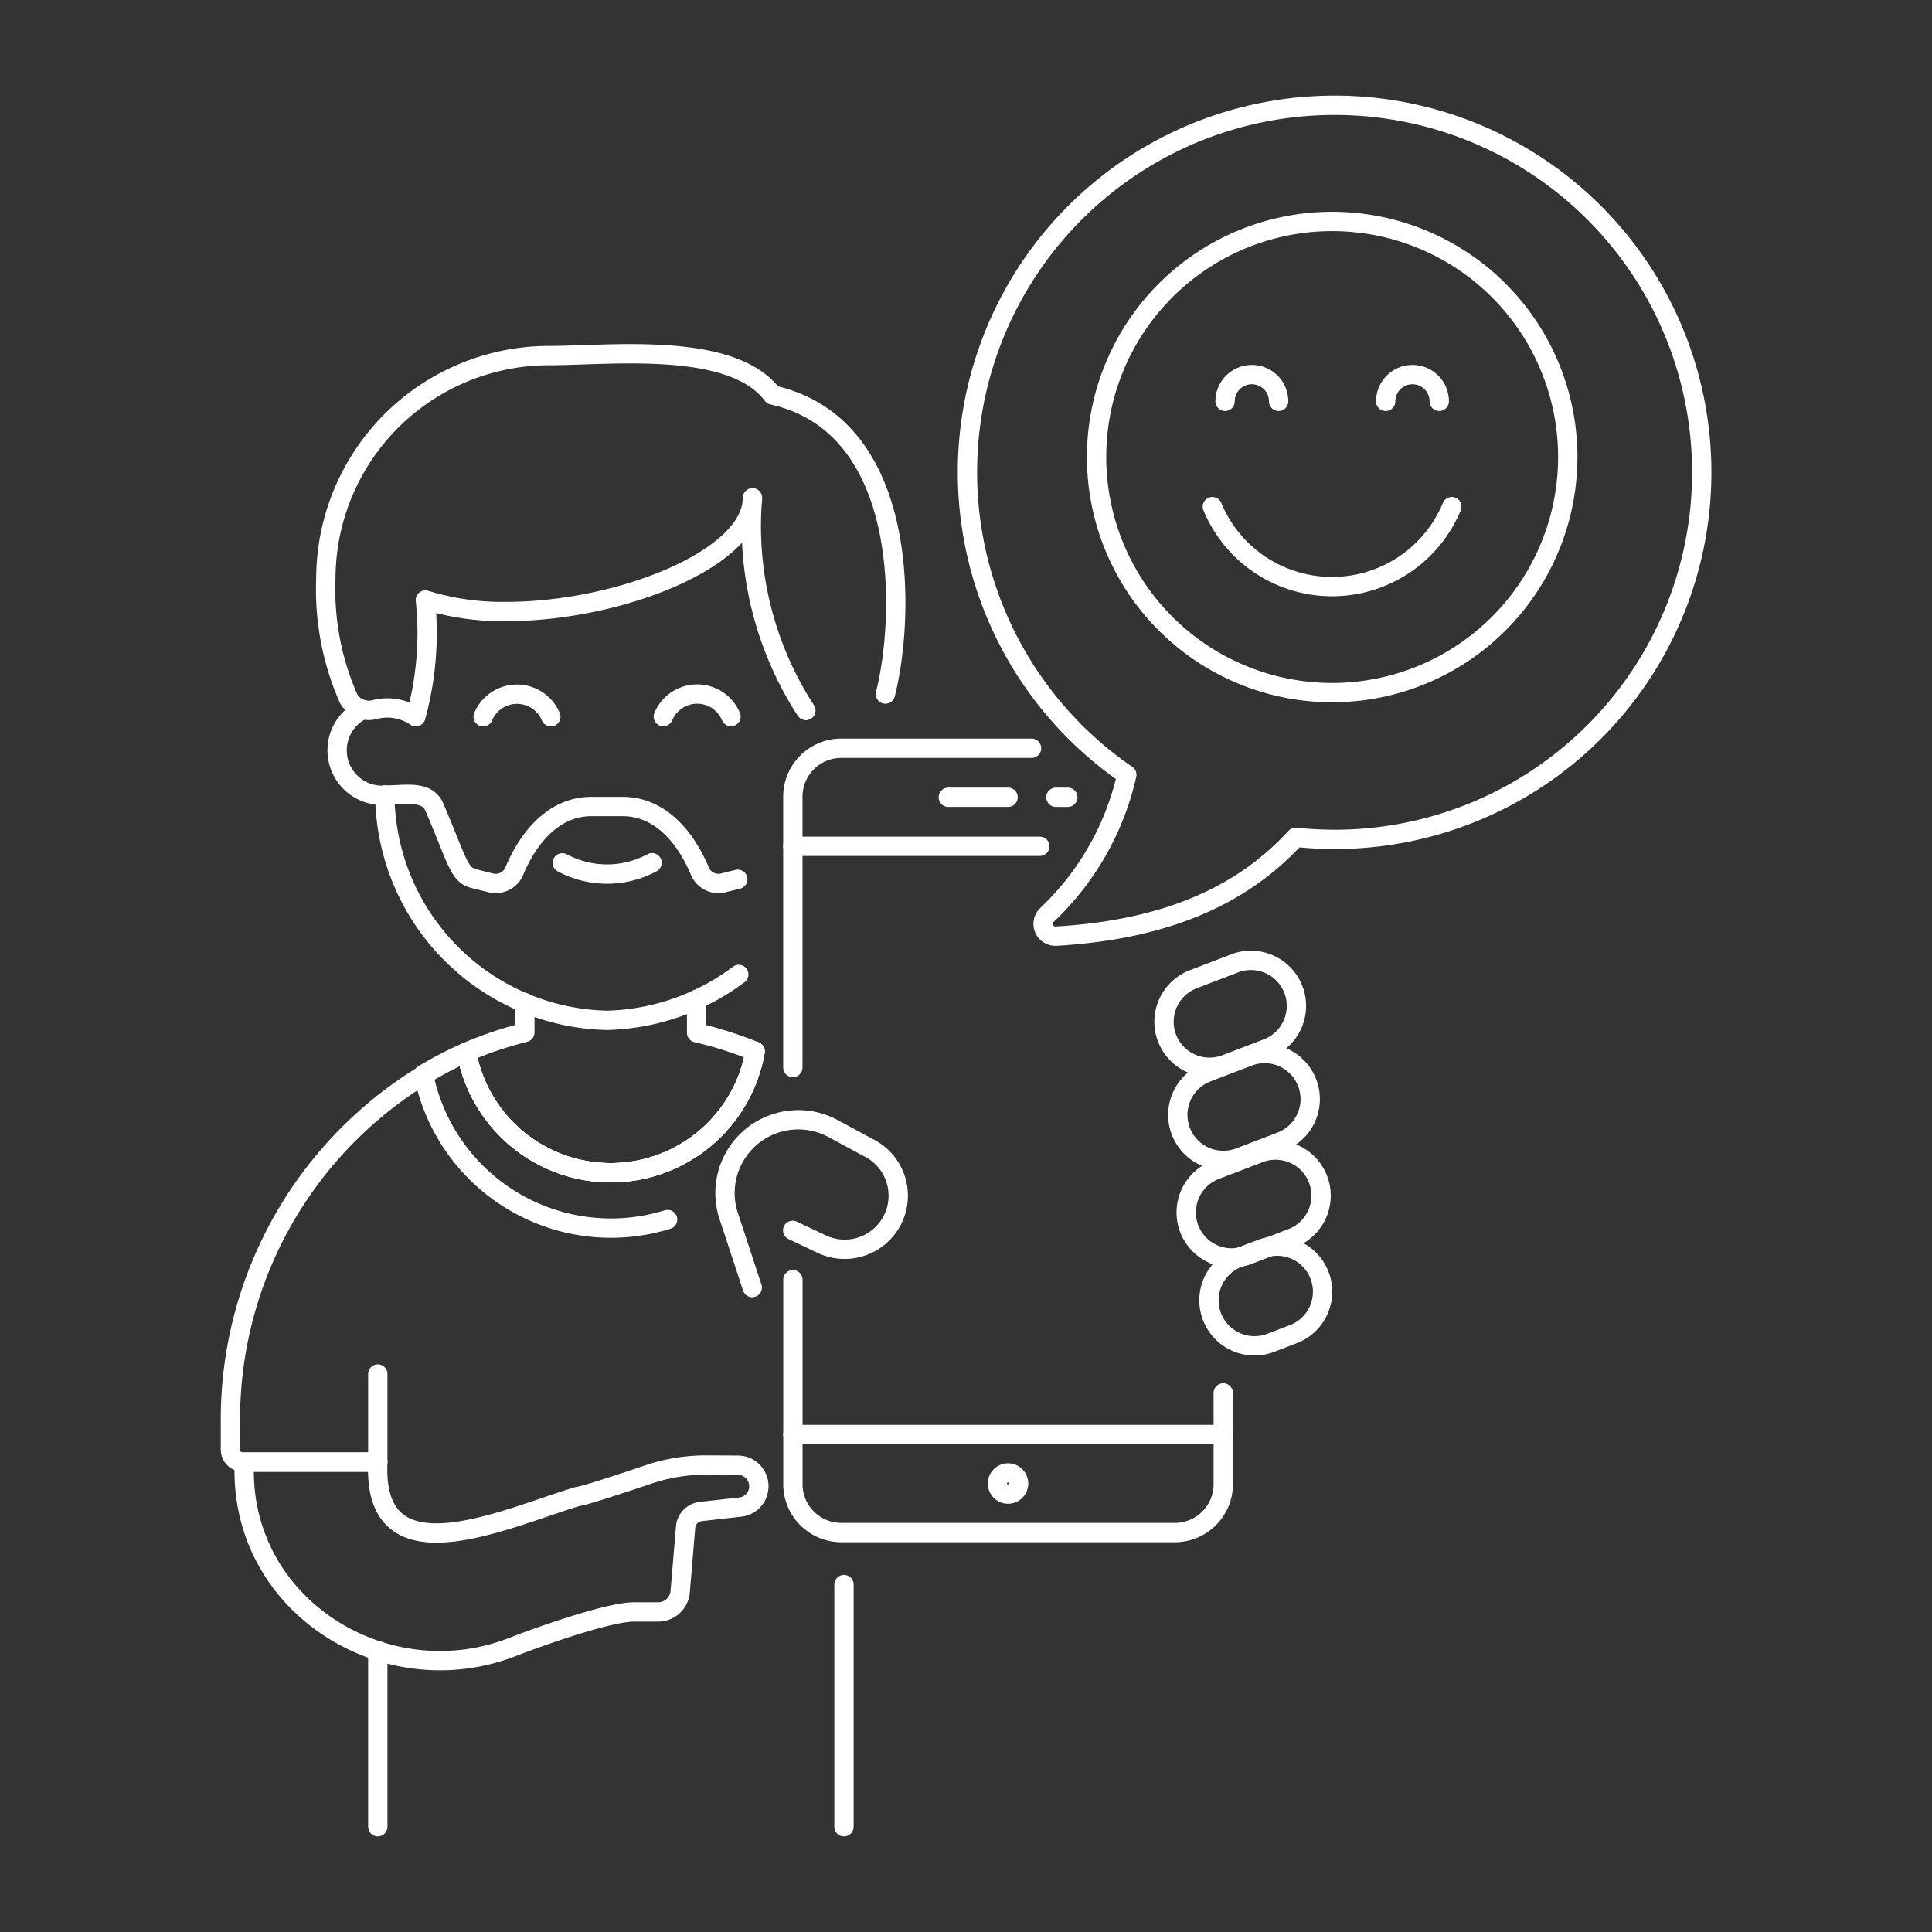 <?xml version="1.0" encoding="UTF-8"?>
<svg xmlns="http://www.w3.org/2000/svg" viewBox="-2.5 -2.5 500 500" height="500" width="500">
  <rect x="-2.5" y="-2.5" width="500" height="500" fill="#333333" stroke="none"/>
  <path d="M133.333 256.974v7.717a95.926 95.926 0 0 0 -15.102 5.108 37.927 37.927 0 0 0 74.691 -0.208 97.47 97.47 0 0 0 -15.137 -4.821v-8.638" fill="none" stroke="#ffffff" stroke-linecap="round" stroke-linejoin="round" stroke-width="5"></path>
  <path d="m95.273 375.858 0 -22.765" fill="none" stroke="#ffffff" stroke-linecap="round" stroke-linejoin="round" stroke-width="5"></path>
  <path d="m215.924 470.25 0 -62.667" fill="none" stroke="#ffffff" stroke-linecap="round" stroke-linejoin="round" stroke-width="5"></path>
  <path d="M192.921 269.607a37.932 37.932 0 0 1 -74.691 0.208 104.445 104.445 0 0 0 -61.093 95.906v6.9a3.213 3.213 0 0 0 3.173 3.252h34.962" fill="none" stroke="#ffffff" stroke-linecap="round" stroke-linejoin="round" stroke-width="5"></path>
  <path d="m188.838 376.695 -8.415 -0.045a46.352 46.352 0 0 0 -15.122 2.445c-7.148 2.406 -17.122 5.692 -18.315 5.692 -18.592 5.593 -51.747 21.379 -51.747 -6.93v-1.955h-34.561v1.955c0 1.455 0.054 2.901 0.168 4.326 2.643 33.269 38.115 53.658 69.211 41.58 6.336 -2.475 24.75 -9.093 31.536 -9.093h6.301a5.717 5.717 0 0 0 5.633 -5.227l1.406 -16.701a4.455 4.455 0 0 1 3.96 -4.069l10.568 -1.188a5.445 5.445 0 0 0 -0.619 -10.781Z" fill="none" stroke="#ffffff" stroke-linecap="round" stroke-linejoin="round" stroke-width="5"></path>
  <path d="M170.28 313.107a49.446 49.446 0 0 1 -63.167 -37.556 95.594 95.594 0 0 1 11.128 -5.737 37.932 37.932 0 0 0 74.691 -0.208" fill="none" stroke="#ffffff" stroke-linecap="round" stroke-linejoin="round" stroke-width="5"></path>
  <path d="M91.491 181.121a11.647 11.647 0 0 0 4.896 22.211c0.248 0 0.495 -0.054 0.713 -0.069" fill="none" stroke="#ffffff" stroke-linecap="round" stroke-linejoin="round" stroke-width="5"></path>
  <path d="M140.055 182.997a9.489 9.489 0 0 0 -17.518 0" fill="none" stroke="#ffffff" stroke-linecap="round" stroke-linejoin="round" stroke-width="5"></path>
  <path d="M186.684 182.957a9.489 9.489 0 0 0 -17.518 0" fill="none" stroke="#ffffff" stroke-linecap="round" stroke-linejoin="round" stroke-width="5"></path>
  <path d="m188.432 225.057 -3.727 0.931a5.247 5.247 0 0 1 -6.242 -3.425c-3.851 -8.94 -10.474 -16.335 -19.8 -16.335h-8.108c-9.321 0 -15.944 7.38 -19.8 16.335a5.242 5.242 0 0 1 -6.242 3.425l-4.415 -1.104c-3.886 -0.99 -4.188 -4.514 -10.172 -18.473 -1.945 -4.549 -7.668 -3.109 -12.83 -3.148a58.806 58.806 0 0 0 57.519 58.296 59.212 59.212 0 0 0 34.081 -11.88" fill="none" stroke="#ffffff" stroke-linecap="round" stroke-linejoin="round" stroke-width="5"></path>
  <path d="M143.025 220.805a24.547 24.547 0 0 0 23.23 -0.03" fill="none" stroke="#ffffff" stroke-linecap="round" stroke-linejoin="round" stroke-width="5"></path>
  <path d="M206.059 181.378a87.655 87.655 0 0 1 -13.815 -55.049c0 15.776 -34.531 29.428 -63.687 29.428a67.345 67.345 0 0 1 -20.963 -2.97 81.942 81.942 0 0 1 -2.475 30.195 13.113 13.113 0 0 0 -10.682 -1.836 5.94 5.94 0 0 1 -6.732 -2.876 69.795 69.795 0 0 1 -5.876 -30.918 57.801 57.801 0 0 1 57.806 -57.826c15.766 0 47.292 -3.807 57.801 10.207 36.219 8.049 34.066 58.44 29.205 77.383" fill="none" stroke="#ffffff" stroke-linecap="round" stroke-linejoin="round" stroke-width="5"></path>
  <path d="M202.688 273.765V203.831a12.538 12.538 0 0 1 12.375 -12.682h49.406" fill="none" stroke="#ffffff" stroke-linecap="round" stroke-linejoin="round" stroke-width="5"></path>
  <path d="M314.078 357.994v23.443a12.538 12.538 0 0 1 -12.375 12.687h-86.625a12.533 12.533 0 0 1 -12.375 -12.687V328.68" fill="none" stroke="#ffffff" stroke-linecap="round" stroke-linejoin="round" stroke-width="5"></path>
  <path d="m242.916 203.831 15.469 0" fill="none" stroke="#ffffff" stroke-linecap="round" stroke-linejoin="round" stroke-width="5"></path>
  <path d="m270.76 203.831 3.094 0.005" fill="none" stroke="#ffffff" stroke-linecap="round" stroke-linejoin="round" stroke-width="5"></path>
  <path d="m258.39 381.15 0.193 0.084v0.411h-0.396a0.322 0.322 0 0 1 0 -0.391A0.262 0.262 0 0 1 258.39 381.15m0 -4.95a5.232 5.232 0 1 0 3.693 1.534A5.222 5.222 0 0 0 258.39 376.2Z" fill="#ffffff" stroke-width="5"></path>
  <path d="M303.093 290.253a11.786 11.786 0 0 0 15.226 6.782l11.004 -4.217a11.786 11.786 0 0 0 -8.415 -22.008l-11.004 4.217a11.786 11.786 0 0 0 -6.811 15.226Z" fill="none" stroke="#ffffff" stroke-linecap="round" stroke-linejoin="round" stroke-width="5"></path>
  <path d="M299.524 266.142a11.791 11.791 0 0 0 15.226 6.782l11.004 -4.217a11.786 11.786 0 0 0 -8.415 -22.008l-11.004 4.217a11.791 11.791 0 0 0 -6.811 15.226Z" fill="none" stroke="#ffffff" stroke-linecap="round" stroke-linejoin="round" stroke-width="5"></path>
  <path d="M305.267 315.488a11.786 11.786 0 0 0 15.221 6.786l11.004 -4.222a11.786 11.786 0 1 0 -8.415 -22.008l-11.004 4.222a11.786 11.786 0 0 0 -6.806 15.221Z" fill="none" stroke="#ffffff" stroke-linecap="round" stroke-linejoin="round" stroke-width="5"></path>
  <path d="M311.157 338.229a11.786 11.786 0 0 0 15.226 6.786l5.499 -2.109a11.786 11.786 0 1 0 -8.415 -22.008l-5.499 2.109a11.786 11.786 0 0 0 -6.811 15.221Z" fill="none" stroke="#ffffff" stroke-linecap="round" stroke-linejoin="round" stroke-width="5"></path>
  <path d="m202.643 315.919 7.182 3.396a13.86 13.86 0 0 0 12.533 -24.75L213.107 289.575a18.963 18.963 0 0 0 -27.027 22.602l6.103 18.543" fill="none" stroke="#ffffff" stroke-linecap="round" stroke-linejoin="round" stroke-width="5"></path>
  <path d="M338.283 24.859a94.971 94.971 0 0 0 -49.168 173.171 71.523 71.523 0 0 1 -20.676 36.264 3.188 3.188 0 0 0 2.411 5.48c31.269 -1.851 49.648 -12.187 61.974 -25.582a96.213 96.213 0 0 0 10.048 0.544 94.995 94.995 0 1 0 -4.589 -189.877Z" fill="none" stroke="#ffffff" stroke-linecap="round" stroke-linejoin="round" stroke-width="5"></path>
  <path d="M281.294 115.781a60.969 60.969 0 1 0 121.938 0 60.969 60.969 0 1 0 -121.938 0Z" fill="none" stroke="#ffffff" stroke-linecap="round" stroke-linejoin="round" stroke-width="5"></path>
  <path d="M373.23 128.616a33.546 33.546 0 0 1 -61.974 0" fill="none" stroke="#ffffff" stroke-linecap="round" stroke-linejoin="round" stroke-width="5"></path>
  <path d="M314.548 101.376a6.93 6.93 0 0 1 13.86 0" fill="none" stroke="#ffffff" stroke-linecap="round" stroke-linejoin="round" stroke-width="5"></path>
  <path d="M356.118 101.376a6.93 6.93 0 0 1 13.86 0" fill="none" stroke="#ffffff" stroke-linecap="round" stroke-linejoin="round" stroke-width="5"></path>
  <path d="m202.688 216.523 63.905 0" fill="none" stroke="#ffffff" stroke-linecap="round" stroke-linejoin="round" stroke-width="5"></path>
  <path d="m314.082 368.75 -111.39 0" fill="none" stroke="#ffffff" stroke-linecap="round" stroke-linejoin="round" stroke-width="5"></path>
  <path d="m95.273 424.69 0 45.56" fill="none" stroke="#ffffff" stroke-linecap="round" stroke-linejoin="round" stroke-width="5"></path>
</svg>
